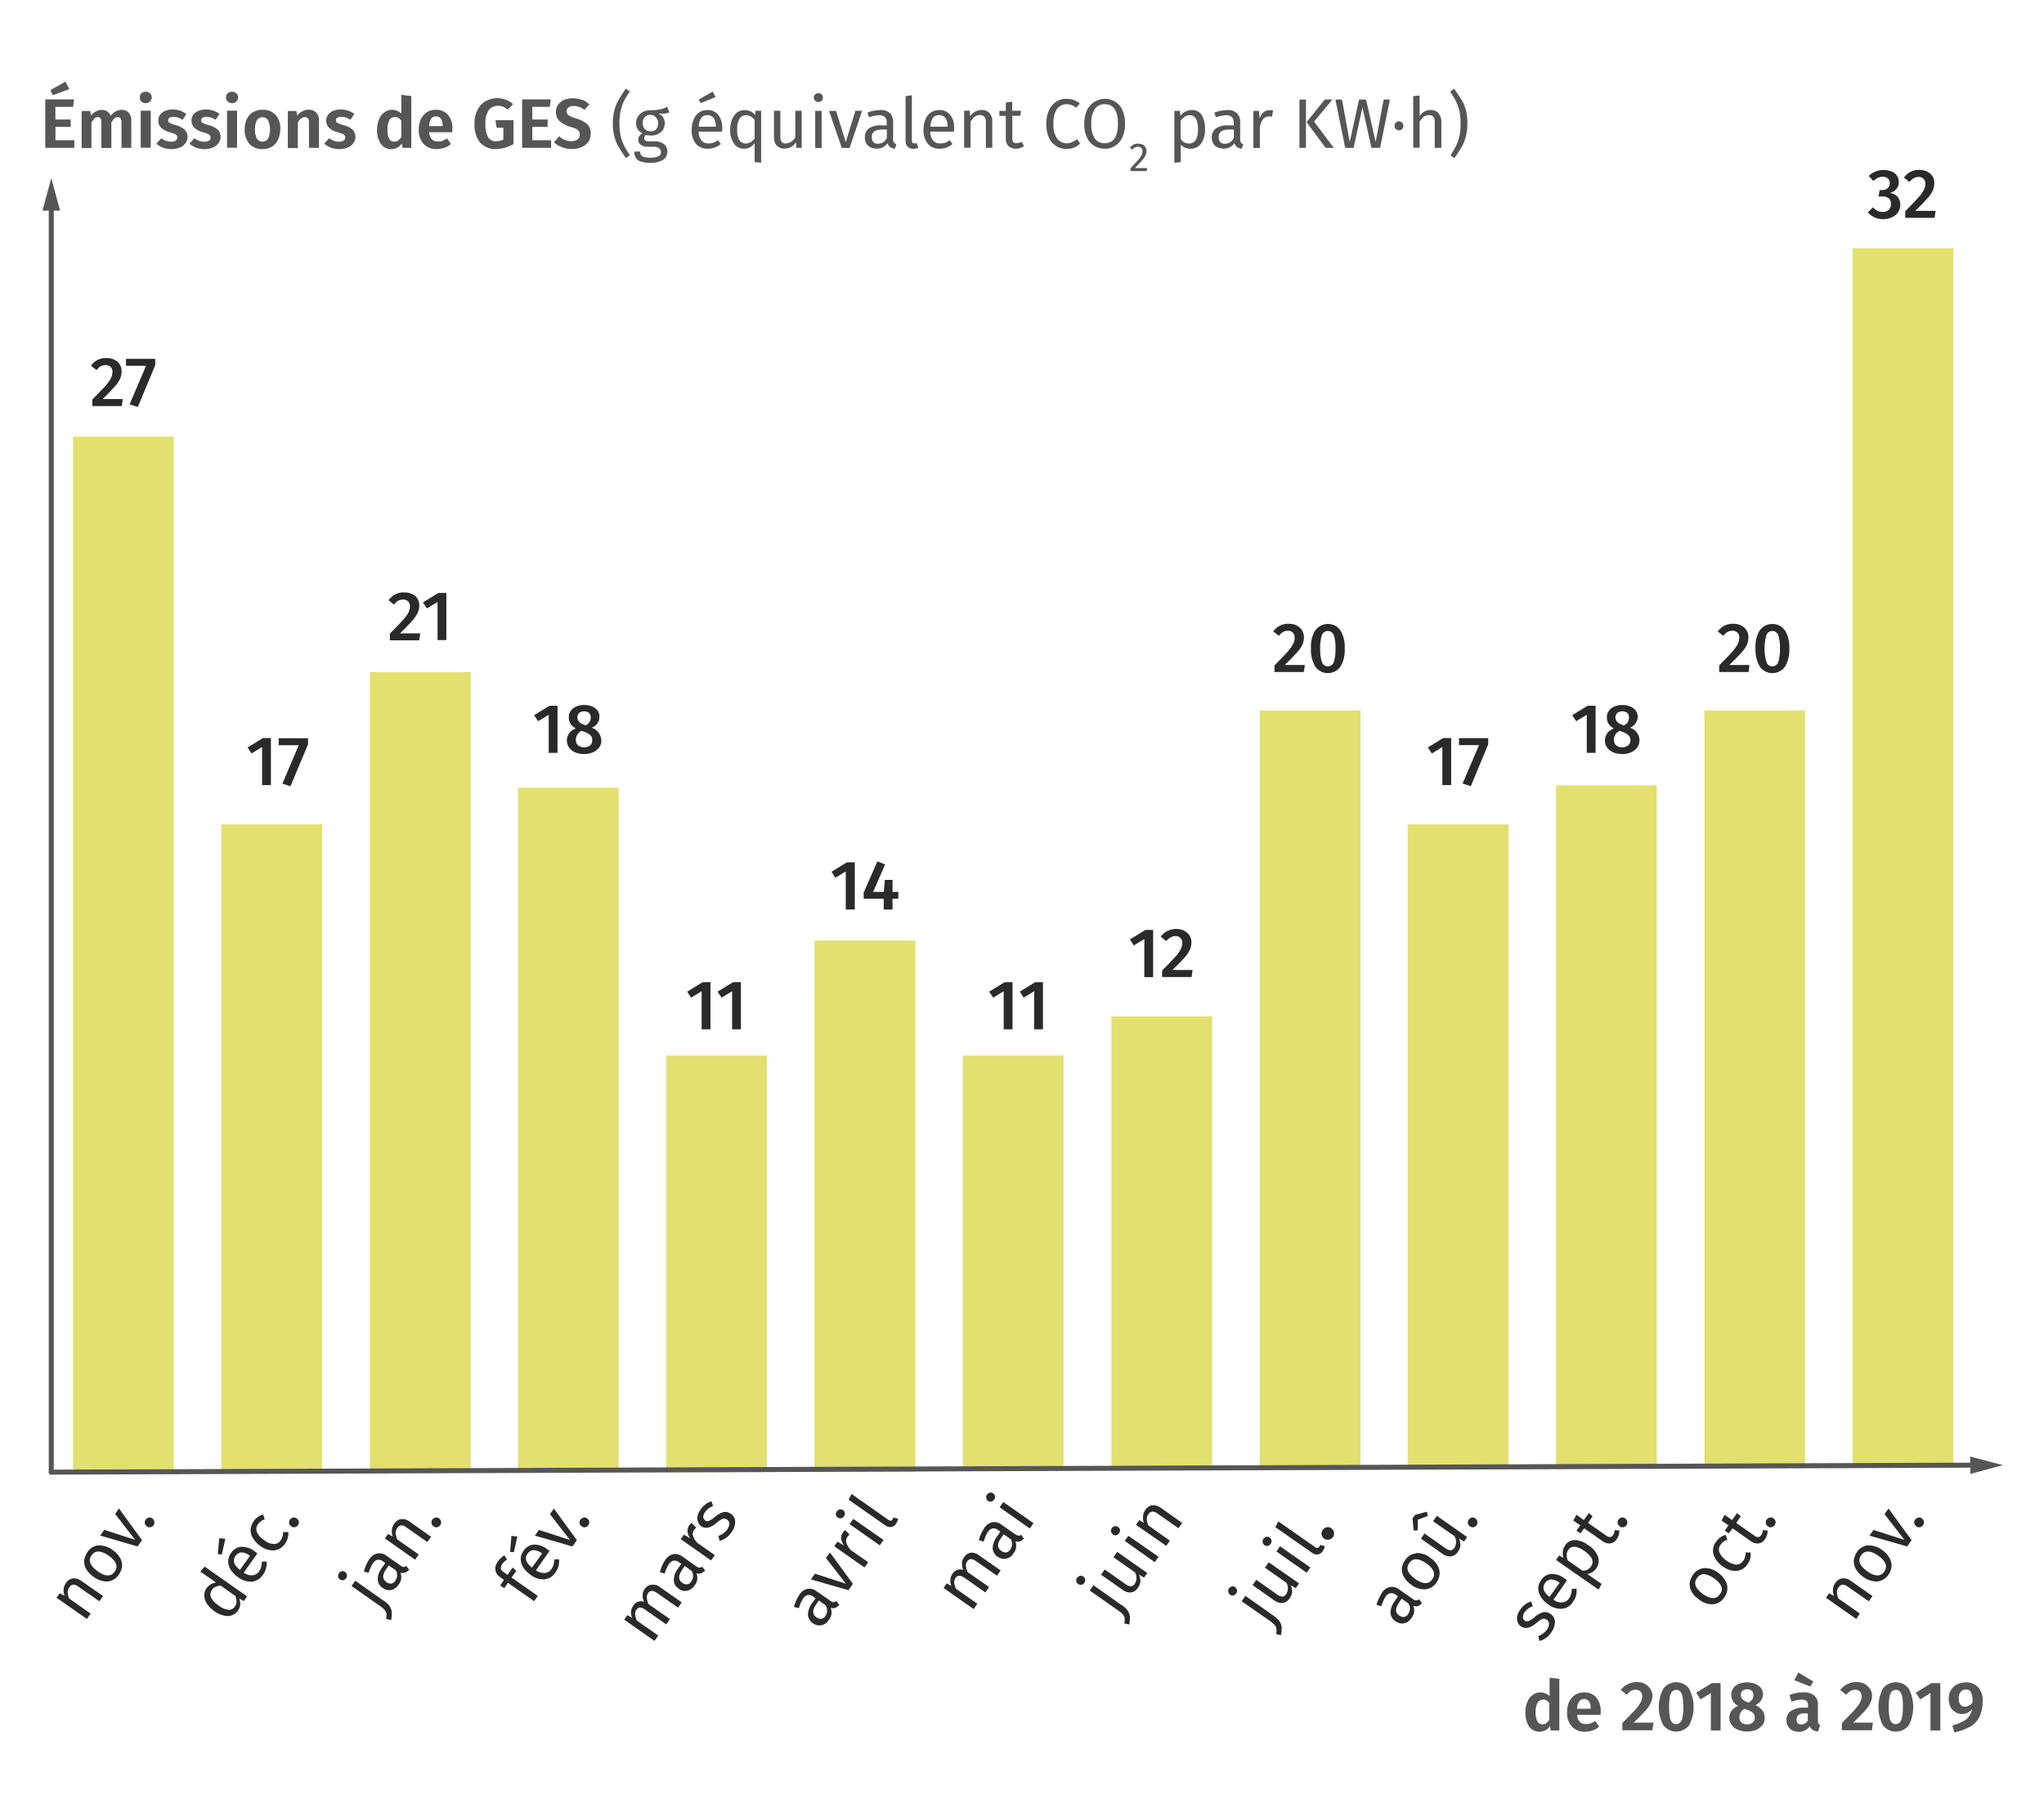 <svg xmlns="http://www.w3.org/2000/svg" viewBox="0 0 204.094 181.417" enable-background="new 0 0 204.094 181.417"><title>EST.OuvBac1.INF1_v1</title><g><path fill="#565655" d="M7.4 9.92l-.1.75H5.53v1.26h1.53v.74H5.54V14h1.88v.76h-2.9V9.92h2.9zm-.86-1.77l.38.75-1.64.6-.25-.5 1.5-.85zM12.84 11.24c.2.23.3.52.27.82v2.7h-.98v-2.53c0-.37-.13-.55-.37-.55-.12 0-.25.05-.34.13-.1.12-.2.25-.3.4v2.56h-1v-2.53c0-.37-.1-.55-.35-.55-.13 0-.25.05-.34.13-.1.12-.2.26-.3.4v2.56h-.98v-3.7h.86l.08.45c.12-.16.28-.3.47-.4.18-.1.4-.16.6-.16.2 0 .4.05.55.16.16.1.28.26.34.44.13-.18.3-.33.5-.45.2-.1.4-.16.6-.16.28 0 .54.1.72.3zM14.98 9.3c.23.24.23.6 0 .84-.12.1-.27.17-.44.16-.16 0-.3-.05-.43-.16-.2-.23-.2-.6 0-.83.13-.1.28-.16.44-.16.17 0 .32.06.44.17zm.07 1.75v3.7h-1v-3.7h1zM18.6 11.4l-.37.56c-.28-.2-.6-.3-.93-.3-.13 0-.26.03-.38.1-.08.05-.13.14-.13.24 0 .07 0 .13.05.2.06.05.14.1.23.13.16.07.32.12.5.17.3.07.6.22.86.43.2.2.3.47.3.74 0 .23-.08.46-.22.64-.15.2-.35.35-.58.43-.26.1-.53.15-.8.15-.3 0-.6-.05-.87-.15-.24-.1-.46-.22-.65-.4l.5-.54c.27.22.62.35.98.35.16 0 .3-.03.44-.1.1-.07.17-.18.17-.3 0-.08 0-.17-.05-.23-.07-.07-.15-.13-.24-.16-.16-.07-.33-.13-.5-.17-.32-.08-.6-.23-.84-.45-.18-.2-.28-.44-.27-.7 0-.2.05-.4.17-.57.13-.18.3-.3.52-.4.23-.1.5-.15.76-.14.5 0 .96.15 1.35.45zM21.9 11.4l-.38.56c-.27-.2-.6-.3-.92-.3-.13 0-.26.03-.38.1-.08.05-.13.14-.13.24 0 .07 0 .13.05.2.06.05.14.1.22.13.16.07.33.12.5.17.32.07.62.22.87.43.2.2.3.47.3.74 0 .23-.08.46-.23.64-.14.2-.34.35-.56.43-.26.1-.54.15-.82.15-.3 0-.58-.05-.85-.15-.24-.1-.47-.22-.66-.4l.5-.54c.28.22.63.35 1 .35.15 0 .3-.03.44-.1.1-.07.17-.18.17-.3 0-.08 0-.17-.06-.23-.06-.07-.14-.13-.23-.16-.16-.07-.33-.13-.5-.17-.32-.08-.6-.23-.84-.45-.18-.2-.28-.44-.27-.7 0-.2.05-.4.17-.57.13-.18.3-.3.5-.4.26-.1.52-.15.8-.14.47 0 .95.15 1.33.45zM23.6 9.3c.23.24.23.6 0 .84-.1.1-.27.17-.43.16-.16 0-.32-.05-.44-.16-.22-.23-.22-.6 0-.83.12-.1.28-.16.44-.16.16 0 .32.06.44.17zm.07 1.75v3.7h-1v-3.7h1zM27.52 11.46c.33.4.5.92.47 1.45 0 .36-.08.72-.23 1.04-.13.3-.35.53-.6.7-.3.16-.63.24-.96.24-.48.02-.96-.17-1.3-.53-.33-.4-.5-.92-.47-1.44 0-.35.06-.7.2-1.02.15-.3.36-.53.63-.7.3-.16.62-.25.95-.24.5-.03.98.16 1.32.52zm-1.87.52c-.14.3-.2.6-.2.93 0 .33.06.65.2.94.2.3.62.4.93.18.07-.05.13-.1.18-.18.15-.3.2-.6.2-.93 0-.3-.05-.63-.2-.92-.1-.2-.32-.3-.55-.3-.2 0-.43.1-.55.3zM31.58 11.24c.2.23.3.52.27.82v2.7h-1v-2.53c.02-.15-.02-.3-.1-.42-.07-.08-.2-.13-.3-.12-.14 0-.27.05-.38.13-.14.12-.25.25-.33.4v2.56h-1v-3.7h.86l.08.46c.14-.18.3-.32.5-.43.2-.1.4-.16.63-.16.3-.02.58.1.78.3zM35.37 11.4l-.38.56c-.28-.2-.6-.3-.93-.3-.13 0-.27.03-.38.1-.1.05-.15.14-.14.24 0 .07.02.13.06.2.06.05.13.1.22.13.16.07.33.12.5.17.32.07.62.22.87.43.2.2.3.47.3.74 0 .23-.07.46-.22.64-.15.2-.35.35-.58.43-.25.1-.53.15-.8.15-.3 0-.6-.05-.86-.15-.24-.1-.47-.22-.66-.4l.5-.54c.27.22.62.35.98.35.16 0 .3-.03.45-.1.1-.07.18-.18.17-.3 0-.08 0-.17-.06-.23-.05-.07-.13-.13-.22-.16-.17-.07-.35-.13-.53-.17-.3-.08-.6-.23-.82-.45-.18-.2-.28-.44-.27-.7 0-.2.06-.4.18-.57.13-.18.3-.3.5-.4.26-.1.52-.15.8-.14.47 0 .95.15 1.33.45zM41.07 9.58v5.18h-.88l-.06-.45c-.23.37-.64.58-1.07.58-.42 0-.8-.2-1.04-.53-.27-.44-.4-.94-.37-1.44 0-.34.06-.7.2-1 .1-.3.28-.53.52-.7.23-.18.5-.26.8-.26.33 0 .65.13.9.37V9.47l1 .12zm-1.32 4.44c.13-.1.24-.2.32-.34v-1.65c-.08-.1-.18-.2-.3-.27-.1-.06-.22-.1-.34-.08-.22 0-.43.1-.54.3-.15.28-.22.6-.2.93-.02.33.04.66.17.95.1.18.3.3.5.28.13 0 .27-.03.38-.1zM45.16 13.2h-2.3c0 .27.08.53.26.72.17.15.38.22.6.2.16 0 .3 0 .46-.06.16-.07.3-.15.45-.25l.4.57c-.38.33-.88.5-1.4.5-.5.04-1-.16-1.34-.52-.34-.4-.5-.9-.48-1.42 0-.35.07-.7.2-1.02.13-.28.33-.52.58-.7.27-.18.6-.27.9-.26.47-.03.93.16 1.24.5.32.4.47.88.44 1.38 0 .05 0 .18-.02.4zm-.96-.66c0-.6-.23-.92-.67-.92-.2 0-.37.08-.48.23-.13.22-.2.48-.2.74h1.35v-.06zM50.53 9.96c.26.1.5.25.7.43l-.53.55c-.15-.12-.3-.22-.5-.3-.15-.05-.33-.08-.5-.08-.35 0-.7.15-.9.44-.25.4-.37.87-.33 1.34-.04.47.05.94.26 1.36.18.27.5.43.8.4.27 0 .5-.05.73-.17v-1.18h-.67l-.12-.75h1.8v2.38c-.27.16-.54.28-.83.37-.3.08-.6.12-.88.13-.62.04-1.2-.2-1.63-.65-.4-.54-.6-1.22-.55-1.9-.02-.47.08-.94.3-1.36.17-.36.45-.67.8-.87.36-.2.75-.3 1.16-.3.3 0 .6.05.87.16zM55 9.92l-.1.75h-1.75v1.26h1.53v.74h-1.53V14h1.88v.76h-2.9V9.92H55zM58.14 9.96c.26.1.5.26.7.46l-.48.56c-.15-.13-.33-.23-.5-.3-.2-.07-.38-.1-.57-.1-.2 0-.37.04-.52.13-.13.1-.2.25-.2.4 0 .1.03.2.1.3.06.08.16.15.27.2.2.1.4.16.6.22.4.1.77.3 1.1.57.24.25.37.6.34.96 0 .28-.08.56-.23.8-.16.23-.4.4-.65.52-.32.14-.66.2-1 .2-.35 0-.7-.06-1.02-.2-.3-.1-.55-.27-.77-.48l.52-.6c.17.17.37.3.58.38.2.08.44.12.66.12.2 0 .42-.05.6-.18.15-.1.23-.3.22-.5 0-.1-.02-.2-.08-.3-.07-.1-.16-.2-.27-.25-.2-.1-.38-.16-.57-.2-.42-.12-.8-.32-1.13-.6-.4-.45-.45-1.1-.12-1.62.15-.2.36-.37.6-.48.28-.1.57-.17.87-.16.3 0 .62.05.92.16zM62.9 9.13c-.23.3-.42.63-.6.96-.14.3-.25.62-.33.95-.08.42-.13.84-.12 1.26 0 .43.04.85.12 1.27.08.33.2.66.34.97.18.33.37.65.6.96l-.42.28c-.3-.44-.54-.8-.7-1.08-.2-.32-.33-.66-.43-1.02-.12-.44-.18-.9-.17-1.37 0-.45.05-.9.17-1.36.1-.35.24-.7.42-1 .17-.3.4-.65.7-1.1l.42.3zM66.8 11.24c-.14.05-.3.08-.46.1-.16 0-.37 0-.6 0 .38.15.64.53.64.95 0 .33-.13.66-.38.9-.28.23-.65.36-1.03.34-.16 0-.32-.02-.47-.07-.05.04-.1.1-.13.15-.03.06-.05.12-.05.2 0 .2.16.3.48.3h.6c.22 0 .44.03.65.13.18.07.33.2.44.36.1.16.15.35.15.53 0 .34-.15.66-.44.83-.38.22-.83.32-1.28.3-.32 0-.63-.04-.94-.13-.2-.06-.38-.2-.5-.37-.1-.2-.15-.4-.14-.63h.58c0 .13.02.25.1.36.06.1.17.16.3.18.2.05.4.08.6.07.3.02.57-.03.83-.14.16-.08.26-.24.25-.42 0-.16-.07-.3-.2-.4-.16-.1-.35-.14-.54-.13h-.58c-.25.02-.5-.05-.7-.2-.17-.12-.26-.3-.25-.5 0-.12.03-.25.1-.35.08-.12.18-.22.3-.3-.4-.18-.65-.6-.62-1.02 0-.24.07-.47.2-.67.12-.18.3-.34.5-.45.23-.1.48-.16.73-.16.24 0 .5 0 .73-.04.16-.02.33-.06.48-.1.13-.05.3-.1.48-.2l.2.58zm-2.43.44c-.27.36-.27.85 0 1.2.15.16.36.24.57.23.22.02.43-.06.58-.2.14-.18.2-.4.2-.63 0-.44-.34-.8-.78-.82-.2 0-.42.08-.57.23zM72.1 13.14h-2.35c0 .32.1.64.3.9.18.2.43.3.7.28.16 0 .32-.02.48-.07.17-.07.32-.15.47-.25l.28.38c-.36.3-.82.47-1.3.47-.45.02-.9-.16-1.2-.5-.3-.4-.45-.9-.42-1.4 0-.34.06-.7.2-1 .1-.3.28-.53.52-.7.23-.18.52-.27.8-.26.44-.04.86.14 1.14.47.28.4.42.86.4 1.34 0 .12 0 .23-.02.34zm-.62-.52c0-.3-.06-.58-.22-.83-.16-.2-.4-.32-.65-.3-.52 0-.8.4-.85 1.16h1.73v-.04zm-.3-3.46l.27.53-1.48.6-.2-.35 1.4-.8zM76 11.07v5.18l-.65-.07v-1.9c-.1.17-.27.3-.45.42-.18.1-.4.15-.6.15-.4 0-.8-.18-1.02-.52-.27-.42-.4-.9-.37-1.4 0-.34.06-.68.18-1 .1-.27.28-.5.5-.7.23-.16.5-.25.78-.24.4 0 .78.18 1.03.5l.04-.43H76zm-1.05 3.13c.16-.1.3-.25.4-.4v-1.82c-.1-.14-.23-.26-.4-.36-.13-.08-.3-.12-.45-.12-.27 0-.52.13-.66.36-.18.32-.26.7-.24 1.06-.02.37.05.74.22 1.07.13.2.37.34.62.34.18 0 .36-.05.5-.14zM80.07 14.76h-.55l-.05-.57c-.12.2-.28.37-.48.5-.22.1-.45.15-.68.15-.28 0-.56-.1-.75-.3-.2-.23-.3-.53-.28-.83v-2.65h.64v2.58c-.02.2.03.38.13.54.1.1.27.16.43.14.4-.02.76-.27.93-.63v-2.63h.64v3.7zM82.04 9.43c.1.08.13.2.13.3 0 .13-.04.24-.13.33-.08.08-.2.12-.32.12s-.24-.04-.33-.12c-.1-.1-.14-.2-.13-.32 0-.1.04-.23.12-.3.08-.1.2-.14.32-.14s.24.04.32.13zm0 1.64v3.7h-.64v-3.7h.64zM86.08 11.07l-1.25 3.7h-.78l-1.27-3.7h.7l.97 3.12.96-3.13h.68zM89.27 14.23c.06.08.14.14.23.17l-.15.45c-.16-.02-.32-.07-.46-.16-.14-.1-.23-.25-.27-.4-.24.36-.66.57-1.1.55-.3 0-.62-.1-.86-.3-.2-.22-.33-.52-.3-.82-.03-.35.13-.7.4-.9.37-.23.8-.34 1.2-.3h.58v-.3c.02-.2-.05-.4-.2-.55-.16-.12-.36-.18-.57-.17-.34.03-.68.1-1 .2l-.16-.46c.4-.16.84-.24 1.28-.25.35-.04.7.08.97.3.23.25.34.58.32.9v1.7c-.02.12 0 .23.07.33zm-.72-.44v-.86h-.48c-.7 0-1.03.25-1.03.76 0 .18.05.36.16.5.13.12.3.18.48.16.38 0 .72-.22.87-.57zM90.62 14.63c-.15-.16-.22-.38-.2-.6V9.6l.63-.1v4.52c0 .08.02.16.06.23.05.05.12.07.2.06.07.02.15 0 .22-.03l.17.45c-.17.1-.34.13-.52.13-.2 0-.4-.07-.56-.22zM95.23 13.14h-2.35c0 .32.1.64.3.9.18.2.44.3.7.28.16 0 .33-.02.5-.07.15-.07.3-.15.45-.25l.28.38c-.35.3-.8.47-1.27.47-.46.02-.9-.16-1.2-.5-.3-.4-.46-.9-.43-1.4 0-.34.05-.7.18-1 .1-.3.3-.53.53-.7.25-.18.54-.27.83-.26.43-.04.85.14 1.12.47.3.4.43.86.4 1.34 0 .12 0 .23-.02.34zm-.62-.52c.03-.3-.05-.58-.2-.83-.16-.2-.4-.32-.66-.3-.53 0-.8.4-.86 1.16h1.73v-.04zM98.8 11.3c.2.22.3.5.28.82v2.64h-.64V12.2c.02-.2-.03-.38-.15-.55-.12-.1-.28-.17-.44-.16-.2 0-.37.05-.52.16-.17.14-.3.3-.42.48v2.62h-.64v-3.7h.55l.06.56c.1-.2.28-.35.47-.46.2-.1.42-.17.64-.17.3-.03.6.08.8.3zM102.24 14.6c-.24.16-.53.25-.83.25-.26 0-.52-.1-.72-.27-.2-.22-.28-.5-.26-.78v-2.23h-.64v-.5h.64v-.83l.64-.08v.9h.88l-.07.5h-.8v2.2c-.02.15.02.3.1.43.08.08.2.13.33.1.18 0 .35-.04.5-.13l.24.42zM107.2 9.97c.23.1.44.2.62.36l-.37.43c-.25-.23-.58-.35-.93-.36-.38 0-.74.16-.97.46-.28.44-.4.97-.36 1.5-.05.5.07 1.02.35 1.45.23.32.6.5.97.5.18 0 .37-.04.54-.12.17-.08.33-.18.5-.3l.3.43c-.15.17-.35.3-.56.4-.25.1-.53.15-.8.15-.77.02-1.47-.44-1.77-1.15-.18-.43-.26-.9-.25-1.35 0-.47.08-.93.27-1.36.15-.35.4-.65.72-.86.3-.2.65-.3 1-.28.26 0 .5.03.74.1zM111.36 10.15c.32.2.57.5.72.85.18.43.27.9.25 1.35.02.47-.07.92-.25 1.35-.3.7-1 1.17-1.78 1.15-.38 0-.75-.1-1.07-.3-.32-.2-.57-.5-.7-.84-.2-.4-.28-.87-.27-1.34 0-.46.08-.92.26-1.34.45-1 1.64-1.44 2.64-.98.07.03.14.07.2.1zm-2.04.73c-.27.44-.4.96-.35 1.48-.04.52.08 1.03.35 1.47.23.3.6.5.98.47.88 0 1.33-.65 1.33-1.95 0-1.3-.45-1.95-1.33-1.95-.4 0-.76.16-.98.48zM114.08 14.42c.24.13.4.38.4.65 0 .17-.05.33-.12.48-.1.18-.2.34-.35.5-.14.17-.38.4-.7.73h1.23l-.04.3h-1.62v-.28c.36-.38.62-.66.77-.83.13-.14.24-.3.33-.46.06-.12.1-.27.1-.4.02-.24-.15-.45-.4-.47 0 0-.03 0-.05 0-.1 0-.2.02-.3.07-.1.06-.2.14-.27.23l-.24-.2c.1-.12.23-.23.37-.3.13-.08.3-.1.45-.1.15 0 .3.02.43.1zM120 11.5c.23.43.35.92.32 1.42.02.5-.1.98-.38 1.4-.24.34-.65.55-1.07.53-.37 0-.73-.14-.97-.42v1.75l-.64.07v-5.18h.55l.06.5c.13-.18.3-.33.5-.43.18-.1.38-.15.6-.15.4-.04.8.15 1.03.5zm-.38 1.42c0-.95-.27-1.42-.83-1.42-.2 0-.36.06-.5.16-.16.1-.3.25-.4.4v1.8c.1.15.2.27.35.35.14.08.3.12.46.12.62 0 .92-.47.92-1.4zM123.9 14.23c.07.08.15.14.24.17l-.15.45c-.17-.02-.33-.07-.47-.16-.13-.1-.22-.25-.26-.4-.24.36-.66.57-1.1.55-.3 0-.63-.1-.86-.3-.2-.22-.32-.52-.3-.82-.02-.35.14-.7.42-.9.36-.23.78-.34 1.2-.3h.57v-.3c0-.2-.06-.4-.2-.55-.17-.12-.37-.18-.58-.17-.34.03-.68.1-1 .2l-.16-.46c.4-.16.84-.24 1.28-.25.35-.04.7.08.97.3.24.25.35.58.33.9v1.7c0 .12.02.23.08.33zm-.7-.44v-.86h-.5c-.68 0-1.02.25-1.02.76 0 .18.05.36.16.5.13.12.3.18.48.16.38 0 .72-.22.87-.57zM127.12 11.03l-.12.63c-.1-.03-.2-.04-.32-.04-.2 0-.42.1-.55.25-.17.23-.28.5-.33.8v2.1h-.65v-3.7h.56l.07.75c.08-.24.2-.45.4-.62.16-.14.37-.2.6-.2.1 0 .23 0 .35.03zM130.4 9.94v4.82h-.65V9.94h.66zm2.64 0l-1.83 2.2 1.97 2.62h-.82l-1.9-2.57 1.83-2.26h.76zM138.78 9.94l-.98 4.82h-.86l-.9-4.04-.88 4.04h-.84l-.98-4.82h.66l.77 4.24.93-4.24h.7l.96 4.24.8-4.24h.62zM140.13 12.57c0 .12-.05.23-.13.32-.08.07-.2.12-.3.12-.13 0-.25-.05-.33-.13-.08-.1-.12-.2-.12-.33 0-.12.04-.23.12-.3.1-.1.2-.14.32-.14.1 0 .22.04.3.13.1.08.13.2.13.3zM143.62 11.3c.2.22.3.5.3.82v2.64h-.66V12.2c.02-.2-.03-.4-.15-.55-.1-.1-.26-.17-.42-.16-.2 0-.37.05-.52.16-.16.13-.3.3-.42.48v2.62h-.64V9.6l.64-.07v2.05c.24-.37.65-.6 1.1-.6.3 0 .58.1.78.3zM145.93 9.93c.18.32.33.66.42 1 .12.46.18.92.17 1.38 0 .47-.05.94-.17 1.38-.1.36-.24.7-.42 1.02-.16.28-.4.64-.7 1.08l-.4-.28c.2-.3.4-.63.56-.96.14-.3.26-.64.33-.97.1-.42.13-.84.12-1.26 0-.4-.03-.83-.12-1.25-.07-.33-.2-.65-.34-.96-.18-.34-.37-.66-.58-.97l.4-.28c.3.44.55.8.7 1.08zM155.7 167.58v5.18h-.87l-.06-.45c-.23.37-.63.58-1.06.58-.4 0-.8-.2-1.04-.53-.26-.44-.38-.94-.36-1.44 0-.34.06-.7.2-1 .1-.3.28-.53.52-.7.23-.18.5-.26.8-.26.33 0 .65.13.9.37v-1.84l1 .12zm-1.3 4.44c.12-.1.23-.2.3-.34v-1.65c-.07-.1-.17-.2-.3-.27-.1-.06-.2-.1-.33-.08-.22 0-.43.1-.54.3-.15.28-.2.6-.2.93-.02.33.04.66.18.95.1.18.3.3.5.28.14 0 .27-.03.4-.1zM159.8 171.2h-2.32c0 .27.1.53.28.72.16.15.38.22.6.2.16 0 .3 0 .45-.06.18-.07.33-.15.47-.25l.4.57c-.38.33-.88.5-1.4.5-.5.04-1-.16-1.34-.52-.33-.4-.5-.9-.47-1.42 0-.35.06-.7.2-1.02.12-.28.32-.52.58-.7.27-.18.6-.27.9-.26.47-.03.92.16 1.24.5.3.4.47.88.44 1.38 0 .05 0 .18-.02.4zm-.97-.66c0-.6-.22-.92-.66-.92-.2 0-.37.08-.48.23-.15.22-.22.48-.22.74h1.35v-.06zM164.26 168.13c.22.1.4.28.54.5.13.2.2.42.2.66 0 .25-.07.5-.18.73-.14.3-.33.57-.56.8-.26.3-.64.7-1.15 1.16h2l-.12.76h-3v-.72c.58-.6 1-1.02 1.27-1.3.2-.24.4-.48.55-.75.1-.2.16-.4.17-.62 0-.18-.06-.35-.18-.48-.14-.12-.3-.18-.48-.18-.16 0-.32.04-.46.12-.16.1-.3.23-.43.38l-.6-.47c.57-.75 1.58-1 2.43-.62zM168.66 168.6c.6 1.13.6 2.5 0 3.64-.55.7-1.56.85-2.28.3-.1-.1-.2-.2-.3-.3-.6-1.15-.6-2.5 0-3.65.55-.73 1.58-.86 2.3-.3.1.08.2.18.28.3zm-1.7.26c-.12.16-.2.34-.23.54-.1.67-.1 1.35 0 2.02.03.2.1.4.23.54.1.1.25.17.4.17.16 0 .3-.06.4-.17.14-.15.22-.33.24-.53.06-.34.1-.68.08-1.02 0-.33-.02-.68-.08-1.02-.02-.2-.1-.37-.23-.53-.1-.1-.25-.16-.4-.15-.16 0-.3.05-.4.16zM171.8 168.04v4.72h-.97v-3.74l-1.03.64-.44-.67 1.57-.96h.88zM175.97 170.76c.16.2.24.47.24.73 0 .24-.07.5-.2.7-.17.2-.38.4-.63.5-.3.12-.63.18-.95.18-.32 0-.64-.06-.94-.2-.24-.1-.45-.26-.6-.48-.15-.2-.22-.44-.22-.7 0-.54.37-1.02.9-1.18-.44-.2-.7-.64-.7-1.1-.02-.25.06-.48.2-.68.15-.2.34-.34.57-.43.25-.1.53-.15.8-.15.4 0 .8.1 1.14.33.3.2.47.53.46.9-.03.46-.33.88-.77 1.05.28.12.52.3.7.53zm-.96 1.2c.14-.12.22-.3.2-.48.02-.17-.05-.35-.17-.47-.18-.15-.4-.26-.62-.33l-.22-.08c-.33.15-.54.5-.52.87 0 .2.07.37.2.5.17.12.38.2.58.18.2 0 .4-.06.57-.2zm-1.02-3.18c-.12.12-.18.28-.17.44 0 .15.06.3.17.42.14.13.3.23.5.3l.13.04c.14-.1.26-.2.36-.34.07-.13.1-.28.1-.43 0-.14-.05-.3-.16-.4-.13-.12-.3-.18-.46-.17-.16 0-.33.05-.46.15zM181.54 172.05c.05.08.13.13.2.15l-.2.66c-.2 0-.37-.06-.53-.15-.14-.1-.25-.22-.3-.4-.25.4-.68.6-1.13.58-.32 0-.64-.1-.87-.32-.22-.22-.34-.52-.33-.83-.02-.37.15-.72.44-.93.4-.24.83-.35 1.28-.33h.43v-.18c.02-.18-.03-.36-.15-.48-.15-.1-.33-.15-.5-.14-.34.02-.67.08-1 .2l-.2-.67c.42-.16.9-.26 1.36-.26.4-.03.8.08 1.12.33.26.25.4.6.36.97v1.5c0 .1 0 .2.06.3zm-1.98-5.08l1.5.9-.3.5-1.6-.63.4-.77zm.95 4.78v-.7h-.32c-.54 0-.8.2-.8.6-.02.13.03.27.1.37.1.1.24.15.37.14.28 0 .53-.16.66-.4zM186.2 168.13c.2.1.4.28.53.5.13.2.2.42.2.66 0 .25-.07.5-.18.73-.14.3-.33.57-.56.8-.27.3-.65.7-1.16 1.16h1.98l-.1.76h-3v-.72c.58-.6 1-1.02 1.26-1.3.2-.24.4-.48.55-.75.1-.2.16-.4.17-.62 0-.18-.06-.35-.18-.48-.13-.12-.3-.18-.47-.18-.16 0-.32.04-.46.12-.17.1-.32.23-.44.38l-.6-.47c.57-.75 1.58-1 2.43-.62zM190.6 168.6c.58 1.13.58 2.5 0 3.64-.55.7-1.57.85-2.3.3-.1-.1-.2-.2-.3-.3-.58-1.15-.58-2.5 0-3.65.56-.73 1.6-.86 2.3-.3.1.08.2.18.3.3zm-1.7.26c-.13.16-.2.34-.24.54-.1.67-.1 1.35 0 2.02.03.2.1.4.23.54.1.1.25.17.4.17.15 0 .3-.06.4-.17.13-.15.2-.33.23-.53.06-.34.1-.68.08-1.02.02-.33 0-.68-.07-1.02-.02-.2-.1-.37-.23-.53-.1-.1-.25-.16-.4-.15-.15 0-.3.05-.4.16zM193.74 168.04v4.72h-.98v-3.74l-1.03.64-.44-.67 1.56-.96h.88zM197.53 168.45c.3.37.47.85.44 1.33.02.54-.08 1.08-.3 1.58-.2.4-.5.76-.9 1-.52.28-1.06.48-1.63.6l-.2-.7c.5-.12.96-.32 1.38-.6.32-.27.53-.63.6-1.03-.25.3-.62.5-1 .48-.25 0-.48-.05-.68-.18-.2-.13-.38-.32-.5-.54-.1-.25-.17-.53-.16-.82 0-.3.07-.6.22-.84s.36-.44.6-.57c.28-.13.57-.2.87-.2.47-.03.94.16 1.26.5zm-.57 1.5c.02-.34-.03-.67-.15-1-.1-.18-.3-.3-.53-.28-.2 0-.4.08-.5.23-.15.18-.22.4-.2.64-.02.23.04.46.17.65.1.13.28.2.46.2.3 0 .6-.18.76-.45z"/><path fill="#E2E06F" d="M22.1 82.3h10.06v64.67H22.1zM7.3 43.6h10.05v103.37H7.3z"/><path fill="none" stroke="#565655" stroke-width=".5" stroke-miterlimit="10" d="M5.12 146.97V20.43" stroke-linecap="round"/><path fill="#565655" d="M6 21.03l-.88-3.25-.88 3.25z"/><path fill="#2A2A29" d="M11.44 35.92c.44.2.72.66.7 1.15 0 .27-.05.53-.16.77-.15.3-.34.57-.57.8-.26.3-.65.7-1.16 1.2h2l-.08.7H9.22v-.66c.6-.6 1.03-1.05 1.3-1.34.2-.23.4-.48.54-.75.1-.2.16-.43.17-.66.02-.35-.23-.65-.58-.68-.04 0-.07 0-.1 0-.17 0-.34.03-.48.1-.17.1-.3.24-.43.4l-.55-.44c.34-.5.9-.78 1.52-.77.28 0 .56.05.82.17zM15.5 35.83v.63l-1.74 4.17-.82-.26 1.64-3.85h-2v-.7h2.92zM7.27 157.58c.3-.03.6.05.84.24l2.18 1.52-.37.52-2.1-1.46c-.14-.13-.33-.2-.52-.2-.16.03-.3.13-.38.27-.1.15-.17.33-.16.52 0 .2.06.4.15.6l2.14 1.5-.37.54-3.03-2.12.32-.45.48.26c-.08-.2-.12-.43-.1-.66.02-.22.1-.44.23-.62.16-.25.4-.42.7-.47zM9.84 154.28c.5 0 1 .15 1.4.46.3.2.53.44.72.74.16.26.24.55.23.85-.03.3-.13.6-.32.86-.25.4-.66.64-1.12.7-.5 0-1-.15-1.4-.46-.3-.2-.53-.45-.72-.74-.16-.26-.24-.56-.23-.86.03-.3.14-.6.32-.86.25-.4.66-.65 1.12-.7zm-.08 2.6c.76.53 1.33.54 1.7.02.36-.52.16-1.05-.62-1.6-.77-.53-1.33-.54-1.7-.03-.36.53-.15 1.06.62 1.6zM11.88 150.6l2.3 3.16-.44.63L10 153.3l.4-.57 3.1 1-2-2.58.38-.56zM14.85 151.5c.26-.04.5.14.56.4.06.27-.12.52-.38.57-.13.02-.26 0-.37-.1-.22-.14-.27-.44-.12-.66.07-.1.2-.17.32-.2zM27.05 73.68v4.7h-.88v-3.8l-1.05.64-.4-.6 1.54-.94h.8zM30.76 73.68v.63L29 78.5l-.8-.27 1.63-3.83h-2v-.7h2.93zM20.43 156.4l4.24 2.97-.32.47-.46-.25c.07.2.1.4.1.62-.08.63-.6 1.12-1.24 1.13-.5-.02-.97-.2-1.36-.5-.28-.2-.53-.44-.72-.72-.17-.24-.26-.52-.28-.8 0-.28.08-.56.24-.78.22-.3.57-.5.94-.55L20 156.9l.43-.5zm3.18 3.5c0-.2-.03-.38-.1-.56l-1.47-1.04c-.18 0-.36.05-.52.12-.14.06-.27.17-.36.3-.16.22-.2.5-.1.75.18.34.43.6.75.8.28.24.62.4 1 .44.24.03.5-.1.63-.3.1-.14.17-.3.18-.5zM21.9 153.56l.6.07-.35 1.56-.4-.04.15-1.6zm3.8 1.52L24.34 157c.26.2.58.3.9.27.26-.04.5-.18.64-.4.08-.14.16-.3.2-.45.05-.17.07-.34.07-.52h.48c.03.46-.1.93-.36 1.3-.25.4-.66.65-1.1.7-.5.03-1-.13-1.4-.44-.3-.2-.53-.44-.73-.73-.16-.25-.25-.54-.26-.84 0-.3.1-.6.27-.82.23-.37.6-.6 1.04-.65.5 0 .96.15 1.33.45.1.06.18.13.26.2zm-.8.2c-.22-.17-.5-.28-.8-.3-.25.03-.47.17-.6.38-.3.43-.15.9.46 1.37l1-1.4-.05-.04zM25.73 151.45c.16-.12.35-.2.55-.25l.15.48c-.14.05-.27.1-.38.2-.12.08-.22.18-.3.3-.16.22-.2.5-.1.77.15.33.4.62.72.8.28.24.63.38 1 .4.26 0 .52-.15.66-.38.08-.1.14-.24.18-.37.04-.15.06-.3.06-.45h.52c.03.4-.08.82-.32 1.15-.24.38-.64.63-1.1.68-.5.02-.98-.13-1.38-.44-.3-.2-.54-.46-.72-.76-.17-.25-.25-.55-.25-.85.02-.3.12-.6.3-.84.12-.18.26-.33.43-.45zM29.27 151.5c.26-.04.5.14.56.4.05.27-.13.52-.4.57-.12.02-.26 0-.36-.1-.22-.14-.27-.44-.12-.66.07-.1.2-.17.32-.2z"/><path fill="#E2E06F" d="M36.94 67.1H47v79.87H36.94z"/><path fill="#2A2A29" d="M34.13 156.86c.12-.02.24 0 .33.08.1.06.17.17.18.28.02.12 0 .24-.08.34-.07.1-.17.17-.3.2-.1.02-.22 0-.32-.08-.1-.07-.16-.17-.18-.28-.03-.25.13-.48.37-.54zm4.18 2.94c.25.15.45.34.6.57.13.18.2.38.2.6.02.25 0 .5-.06.77l-.5-.12c.04-.16.05-.32.05-.48-.03-.14-.08-.27-.17-.38-.13-.16-.28-.3-.45-.4l-2.88-2.02.37-.53 2.84 2zM40.3 156.44c.1 0 .2-.04.26-.1l.3.38c-.12.13-.26.22-.4.28-.17.05-.33.05-.48 0 .16.4.1.86-.18 1.2-.17.28-.43.47-.74.54-.3.05-.6-.02-.84-.2-.3-.2-.5-.52-.5-.87 0-.43.16-.83.43-1.17l.32-.46-.22-.16c-.16-.13-.36-.2-.57-.16-.2.06-.36.2-.47.38-.17.28-.3.6-.4.92l-.47-.13c.1-.44.28-.84.52-1.2.18-.3.48-.53.82-.6.33-.06.67.03.93.24l1.38.97c.1.08.2.13.32.14zm-.78.33l-.7-.48-.27.38c-.4.56-.38.98.03 1.27.14.12.32.17.5.16.17-.03.32-.14.4-.3.22-.3.23-.7.04-1.03zM40.05 151.66c.3-.03.6.05.84.24l2.15 1.52-.37.53-2.1-1.47c-.14-.13-.33-.2-.53-.2-.16.03-.3.13-.38.27-.1.15-.16.33-.16.52.03.2.08.42.17.62l2.14 1.5-.36.52-3.02-2.12.32-.45.48.27c-.1-.2-.12-.44-.1-.67.02-.22.1-.44.23-.62.15-.25.4-.42.7-.47zM43.48 151.5c.26-.04.5.14.56.4.05.27-.13.52-.4.57-.12.02-.25 0-.36-.1-.22-.14-.27-.44-.12-.66.08-.1.2-.17.32-.2zM41.15 59.3c.45.2.72.65.72 1.14 0 .27-.06.53-.18.77-.16.3-.35.58-.58.82-.26.3-.65.7-1.17 1.2h2.02l-.1.7h-2.93v-.67c.6-.6 1.02-1.05 1.28-1.34.22-.22.4-.47.56-.74.1-.2.16-.42.16-.65.03-.34-.23-.65-.58-.67-.03 0-.06 0-.1 0-.16 0-.33.03-.48.1-.16.1-.3.24-.43.4l-.54-.44c.36-.5.93-.8 1.53-.78.3 0 .57.05.82.17zM44.57 59.2v4.7h-.88v-3.8l-1.06.64-.4-.6 1.54-.94h.8z"/><path fill="#E2E06F" d="M51.72 78.64h10.05v68.33H51.72z"/><path fill="#2A2A29" d="M50 156.6c.04.13.13.25.26.33l.42.3.5-.74.38.33-.48.67 2.62 1.84-.37.52-2.62-1.83-.36.54-.4-.28.37-.55-.4-.3c-.25-.15-.4-.4-.46-.68-.03-.3.06-.62.25-.86.08-.12.18-.23.3-.34.1-.1.22-.2.35-.27l.27.43c-.2.1-.36.26-.48.44-.1.12-.15.27-.14.42zM51.06 153.33l.6.07-.35 1.56-.38-.03.14-1.6zm3.8 1.52l-1.35 1.93c.27.18.6.28.92.26.26-.04.5-.18.63-.4.1-.13.17-.3.22-.44.04-.18.07-.35.06-.53h.48c.05.46-.08.93-.35 1.3-.24.4-.65.66-1.1.7-.5.03-1-.13-1.38-.44-.3-.2-.54-.44-.73-.73-.17-.25-.26-.54-.27-.84 0-.3.1-.57.26-.8.23-.38.62-.62 1.05-.66.48 0 .94.15 1.32.45.1.06.17.13.26.2zm-.78.2c-.23-.17-.52-.28-.8-.3-.26.03-.5.17-.62.38-.3.43-.15.9.46 1.37l1-1.4-.04-.04zM55.3 150.6l2.3 3.16-.44.63-3.75-1.08.4-.57 3.1 1-2-2.58.4-.56zM58.27 151.5c.26-.04.5.14.56.4.05.27-.13.52-.4.57-.12.02-.25 0-.36-.1-.22-.14-.27-.44-.12-.66.08-.1.2-.17.32-.2zM55.67 70.46v4.7h-.88v-3.8l-1.06.64-.4-.6 1.54-.94h.8zM60.05 73.9c0 .26-.07.5-.2.7-.17.22-.38.4-.63.5-.3.12-.6.2-.92.18-.3 0-.6-.05-.9-.18-.24-.1-.44-.27-.6-.5-.13-.2-.2-.43-.2-.68 0-.55.36-1.03.9-1.2-.44-.2-.72-.62-.7-1.1-.02-.24.05-.47.2-.66.13-.2.33-.34.55-.43.25-.1.5-.15.77-.15s.53.04.78.14c.22.08.4.23.56.4.14.2.2.43.2.66-.02.48-.32.9-.77 1.07.54.17.93.68.95 1.26zm-1.12.52c.14-.13.22-.32.2-.5.02-.2-.04-.38-.18-.52-.2-.16-.42-.3-.67-.36l-.2-.08c-.37.17-.6.54-.58.93 0 .2.07.4.22.52.17.14.4.2.6.2.22 0 .44-.06.6-.2zm-1.1-3.25c-.23.26-.24.65 0 .9.15.14.33.24.53.3l.13.05c.15-.08.28-.2.38-.35.08-.13.12-.3.12-.44 0-.17-.06-.34-.18-.46-.14-.1-.3-.17-.5-.16-.17 0-.35.06-.5.17z"/><path fill="#E2E06F" d="M66.53 105.37h10.05v41.6H66.53z"/><path fill="#2A2A29" d="M65.07 158.2c.3-.02.6.06.83.25l2.17 1.52-.37.53-2.1-1.47c-.4-.27-.68-.27-.88 0-.1.15-.15.32-.13.48 0 .23.07.43.16.63l2.14 1.5-.37.53-2.1-1.47c-.38-.28-.67-.28-.87 0-.1.14-.15.3-.14.48.03.2.1.42.17.6l2.14 1.5-.37.54-3.02-2.12.3-.45.5.26c-.2-.38-.16-.85.1-1.2.1-.2.27-.32.47-.4.2-.06.4-.06.6 0-.1-.2-.14-.44-.13-.67 0-.22.07-.43.2-.6.15-.24.4-.4.67-.43zM69.85 156.5c.1 0 .2-.03.26-.1l.3.4c-.1.1-.25.2-.4.27-.16.05-.32.05-.47 0 .16.4.1.86-.18 1.2-.17.28-.44.47-.75.54-.3.06-.6 0-.83-.2-.3-.18-.5-.5-.5-.86 0-.43.16-.83.43-1.17l.32-.46-.22-.15c-.16-.13-.36-.2-.57-.16-.2.05-.36.2-.47.37-.18.28-.32.6-.4.92l-.48-.14c.1-.43.28-.83.52-1.2.18-.3.48-.52.82-.6.33-.05.67.04.93.25l1.38.98c.1.07.2.1.32.12zm-.78.34l-.7-.5-.27.4c-.4.57-.38 1 .03 1.28.14.12.32.17.5.15.17-.03.32-.14.4-.3.22-.3.23-.7.04-1.03zM69.06 152.04l.45.46c-.07.07-.14.15-.2.23-.13.18-.18.4-.12.6.1.27.25.52.46.72l1.72 1.2-.37.54-3.03-2.13.32-.45.64.38c-.16-.2-.25-.44-.28-.7-.02-.2.04-.42.16-.6.07-.1.15-.18.24-.26zM70.44 150.18c.18-.13.38-.23.6-.3l.16.47c-.16.06-.32.15-.47.25-.13.1-.24.22-.33.35-.1.14-.17.3-.18.48 0 .24.2.44.44.44.04 0 .1 0 .13-.03.2-.1.38-.2.54-.36.25-.24.55-.4.88-.52.27-.06.55 0 .77.17.27.18.44.5.43.83-.02.36-.14.72-.36 1-.28.43-.7.74-1.2.87l-.12-.5c.36-.1.67-.34.9-.65.1-.16.18-.35.2-.56 0-.16-.08-.32-.22-.4-.08-.07-.18-.1-.3-.12-.1 0-.22.04-.3.1-.18.1-.33.22-.48.35-.23.22-.52.38-.83.46-.24.05-.5 0-.7-.15-.14-.1-.25-.26-.3-.44-.08-.18-.1-.4-.04-.6.05-.22.15-.43.3-.62.12-.2.28-.36.46-.5zM70.94 98.06v4.7h-.88v-3.8L69 99.6l-.38-.6 1.53-.94h.8zM73.98 98.06v4.7h-.88v-3.8l-1.05.64-.4-.6 1.54-.94h.78z"/><path fill="#E2E06F" d="M96.14 105.37h10.06v41.1H96.14z"/><path fill="#2A2A29" d="M96.92 155c.3 0 .6.08.82.26l2.17 1.52-.36.53-2.1-1.46c-.38-.27-.67-.27-.87.02-.1.13-.15.3-.14.47.03.2.1.4.17.6l2.15 1.5-.37.54-2.1-1.47c-.38-.27-.68-.26-.88.02-.1.14-.15.3-.13.48.02.2.08.4.17.6l2.14 1.5-.37.53-3-2.1.3-.47.48.27c-.18-.4-.15-.87.1-1.23.12-.18.3-.3.48-.38.2-.07.4-.07.6 0-.1-.22-.13-.45-.13-.68 0-.22.1-.43.22-.6.15-.24.4-.4.67-.43zM101.7 153.32c.1 0 .18-.04.26-.1l.28.38c-.1.13-.24.22-.4.28-.15.05-.3.05-.46 0 .16.4.1.86-.18 1.2-.17.28-.44.47-.75.54-.3.05-.6-.02-.84-.2-.3-.2-.47-.52-.5-.87.03-.42.18-.83.45-1.16l.32-.48-.22-.16c-.16-.13-.37-.2-.57-.16-.2.06-.37.2-.47.38-.18.28-.3.6-.4.93l-.48-.13c.1-.43.28-.83.53-1.2.18-.3.47-.52.82-.6.33-.05.66.04.92.25l1.38.97c.1.06.2.1.3.12zm-.8.33l-.68-.48-.28.4c-.4.55-.38.97.04 1.26.14.12.32.17.5.16.17-.05.32-.16.4-.3.22-.32.23-.73.03-1.05zM98.84 149c.12 0 .24.02.33.1.1.05.16.16.18.27.02.12 0 .24-.1.34-.05.1-.15.18-.27.2-.1.03-.23 0-.33-.07s-.16-.17-.18-.3c-.02-.1 0-.22.08-.32.06-.1.17-.17.3-.2zm1.35.96l3 2.1-.36.54-3.02-2.12.37-.52zM101.1 98.06v4.7h-.88v-3.8l-1.05.64-.4-.6 1.54-.94h.8zM104.14 98.06v4.7h-.88v-3.8l-1.05.64-.38-.6 1.53-.94h.8z"/><path fill="#E2E06F" d="M81.33 93.9H91.4v53.07H81.32z"/><path fill="#2A2A29" d="M83.24 159.94c.1 0 .2-.03.27-.1l.3.4c-.1.1-.25.2-.4.27-.16.06-.32.06-.47 0 .16.4.1.87-.18 1.22-.17.27-.44.46-.75.53-.3.05-.6-.02-.84-.2-.3-.2-.48-.52-.5-.87.02-.43.17-.83.44-1.17l.32-.45-.22-.16c-.16-.14-.37-.2-.57-.17-.2.06-.37.2-.47.38-.18.3-.32.6-.4.93l-.5-.13c.12-.43.3-.83.54-1.2.18-.3.47-.52.82-.6.33-.05.66.04.92.25l1.4.97c.08.07.2.12.3.12zm-.78.34l-.7-.5-.27.4c-.4.57-.4 1 .03 1.28.14.12.32.17.5.15.17-.02.32-.13.4-.28.22-.3.23-.72.03-1.04zM82.86 154.98l2.3 3.14-.44.64-3.75-1.08.4-.57 3.1 1-2-2.57.4-.55zM84.38 152.74l.45.46c-.1.07-.16.15-.22.24-.12.17-.16.4-.1.6.1.27.24.5.45.72l1.73 1.2-.37.53-3.02-2.12.32-.46.65.38c-.15-.2-.25-.43-.28-.68-.02-.22.04-.43.16-.6.07-.1.16-.2.25-.28zM83.86 150.7c.1-.03.23 0 .33.07.08.06.15.17.17.28.02.12-.02.24-.1.34-.05.1-.16.16-.27.18-.12.03-.24 0-.33-.07-.1-.06-.17-.16-.2-.27-.02-.25.14-.48.4-.54zm1.34.94l3.02 2.1-.37.54-3.02-2.12.37-.52zM88.98 152.45c-.22.02-.44-.04-.6-.18l-3.65-2.55.3-.57 3.7 2.6c.06.04.13.07.2.07.08 0 .14-.04.17-.1.05-.07.08-.14.1-.22l.47.12c-.02.17-.1.34-.2.5-.1.17-.28.3-.5.33zM85.35 86.1v4.7h-.9V87l-1.04.63-.38-.6 1.53-.94h.8zM89.7 89.04v.68h-.58v1.08h-.88v-1.08h-2v-.6L87.6 86l.78.3-1.2 2.74h1.07l.1-1.2h.77v1.2h.57z"/><path fill="#E2E06F" d="M110.98 101.46h10.05v45.17h-10.05z"/><path fill="#2A2A29" d="M107.85 157.32c.24-.04.46.12.5.36.03.12 0 .24-.08.34-.06.1-.17.17-.28.2-.25.03-.48-.13-.53-.37-.02-.1 0-.24.1-.33.05-.1.16-.18.28-.2zm4.18 2.94c.23.15.44.34.6.57.1.18.18.38.2.6 0 .25-.02.5-.07.76l-.5-.12c.04-.16.05-.32.04-.5 0-.12-.07-.25-.15-.36-.13-.16-.3-.3-.46-.4l-2.88-2.02.37-.53 2.83 2zM114.55 157.05l-.32.45-.5-.3c.1.23.15.46.14.7-.03.23-.12.44-.26.63-.14.24-.38.4-.66.45-.3.03-.6-.06-.84-.25l-2.17-1.52.37-.52 2.1 1.48c.16.12.34.2.53.2.16-.03.3-.13.38-.27.2-.35.22-.78 0-1.13l-2.14-1.5.37-.54 3.02 2.12zM111.3 152.37c.13-.02.25 0 .34.08.1.06.17.17.2.28 0 .12-.03.24-.1.34-.07.1-.17.17-.3.2-.1.02-.22 0-.32-.08s-.16-.18-.18-.3c-.02-.1 0-.23.08-.33.07-.1.17-.17.3-.2zm1.36.95l3.02 2.1-.37.54-3-2.12.36-.52zM115.05 150.28c.3-.03.6.06.84.24l2.15 1.52-.37.53-2.1-1.47c-.14-.12-.33-.2-.53-.2-.15.04-.3.13-.38.27-.1.15-.16.34-.16.52.03.2.08.42.17.6l2.14 1.52-.36.52-3.02-2.1.32-.47.48.27c-.1-.2-.12-.44-.1-.66.02-.23.1-.44.23-.62.15-.25.4-.43.7-.48zM115.14 92.85v4.7h-.88v-3.8l-1.05.64-.38-.6 1.53-.95h.8zM118.26 92.94c.44.2.72.66.7 1.15 0 .25-.05.5-.16.75-.15.3-.34.58-.57.82-.27.3-.66.7-1.17 1.18h2.02l-.1.7h-2.94v-.65c.6-.6 1.03-1.05 1.3-1.35.2-.22.4-.48.54-.75.1-.2.17-.42.17-.64.03-.35-.23-.66-.58-.7-.04 0-.07 0-.1 0-.17 0-.33.05-.48.13-.18.1-.32.22-.44.37l-.55-.44c.36-.5.93-.77 1.54-.77.28 0 .56.06.82.18z"/><path fill="#E2E06F" d="M125.78 70.93h10.06v75.7h-10.06z"/><path fill="#2A2A29" d="M123 158.38c.1-.02.23 0 .33.08.1.06.16.16.18.28.03.12 0 .24-.08.34-.06.1-.17.17-.28.2-.12 0-.24 0-.33-.08-.1-.07-.16-.17-.18-.3-.02-.1 0-.23.08-.32.07-.1.18-.18.3-.2zm4.18 2.94c.23.15.43.34.6.57.1.16.18.37.2.58 0 .26-.02.52-.07.77l-.5-.1c.05-.17.06-.34.05-.5-.02-.14-.07-.27-.15-.38-.13-.15-.3-.3-.46-.4l-2.87-2 .37-.54 2.84 2zM129.7 158.1l-.32.46-.5-.3c.1.22.15.46.14.7-.03.22-.12.44-.26.63-.15.23-.4.4-.67.44-.3.03-.6-.07-.85-.25l-2.17-1.53.37-.53 2.1 1.48c.16.12.34.2.53.2.16-.03.3-.13.37-.27.2-.34.22-.77 0-1.12l-2.14-1.5.38-.54 3.02 2.1zM126.46 153.43c.12-.02.24 0 .33.08.1.07.15.17.17.3.02.1 0 .23-.1.33-.05.1-.15.17-.27.2-.1 0-.23 0-.33-.08-.1-.07-.16-.17-.18-.3-.03-.1 0-.23.07-.32.06-.1.17-.18.3-.2zm1.35.94l3.03 2.12-.37.52-3.02-2.12.37-.53zM131.6 155.2c-.23 0-.45-.05-.62-.2l-3.64-2.54.3-.57 3.7 2.58c.05.05.13.08.2.08.08 0 .13-.05.17-.1.05-.07.1-.15.1-.22l.47.12c-.02.17-.08.34-.2.5-.1.16-.28.3-.48.33zM132.47 152.47c.16-.03.33 0 .46.1.14.1.24.24.27.4.03.17 0 .34-.1.48-.1.14-.25.23-.4.26-.18.03-.35 0-.48-.1-.28-.2-.35-.58-.16-.86.1-.15.25-.25.4-.27zM129.5 62.47c.43.2.7.66.7 1.15 0 .27-.06.53-.17.77-.15.3-.35.56-.57.8-.27.3-.66.7-1.17 1.2h2l-.1.7h-2.93v-.66c.6-.6 1.03-1.06 1.3-1.35.2-.24.4-.5.54-.76.12-.2.17-.42.17-.65.03-.36-.22-.66-.57-.7-.04 0-.07 0-.1 0-.17 0-.34.04-.48.12-.17.1-.3.23-.43.38l-.56-.43c.35-.5.92-.78 1.53-.77.28 0 .56.05.82.17zM133.84 62.93c.32.55.47 1.18.43 1.8.04.65-.1 1.28-.43 1.83-.5.7-1.5.85-2.18.33-.13-.1-.24-.2-.33-.34-.32-.55-.47-1.18-.43-1.82-.04-.63.1-1.26.43-1.8.52-.7 1.5-.85 2.2-.33.1.1.22.2.3.33zm-1.84.45c-.14.44-.2.9-.18 1.36-.02.47.04.93.18 1.37.12.33.48.5.8.38.17-.06.3-.2.37-.36.14-.45.2-.9.18-1.38.03-.46-.04-.92-.18-1.36-.13-.32-.5-.48-.8-.36-.17.06-.3.2-.37.36z"/><path fill="#E2E06F" d="M140.56 82.3h10.06v64h-10.06z"/><path fill="#2A2A29" d="M141.43 159.76c.1 0 .2-.03.27-.1l.28.38c-.1.13-.24.23-.4.3-.15.04-.3.03-.46-.02.16.4.1.87-.18 1.2-.17.28-.44.48-.75.54-.3.06-.6-.02-.85-.2-.3-.2-.48-.5-.5-.86.02-.43.17-.84.44-1.17l.3-.46-.2-.16c-.17-.12-.37-.18-.58-.16-.2.07-.36.2-.47.38-.18.3-.32.6-.4.93l-.48-.14c.1-.4.28-.8.52-1.18.17-.3.46-.52.8-.6.34-.06.68.04.94.25l1.38.96c.1.08.2.12.3.13zm-.77.34l-.7-.5-.27.4c-.4.57-.4 1 .02 1.28.14.1.32.17.5.15.17-.04.32-.14.4-.3.22-.3.23-.7.04-1.03zM141.4 155.05c.5-.02 1 .14 1.4.46.3.2.54.45.72.75.16.25.24.55.23.85-.02.3-.12.6-.3.86-.25.4-.67.65-1.13.7-.5.02-1-.14-1.4-.45-.3-.2-.53-.44-.7-.73-.17-.26-.25-.56-.25-.86.02-.3.13-.6.32-.85.23-.4.64-.65 1.1-.7zm-.08 2.6c.77.53 1.33.54 1.7.02.36-.52.16-1.05-.6-1.6-.78-.53-1.35-.54-1.7-.03-.38.53-.17 1.06.6 1.6zM141.56 152.77l-.4.04-.12-1.22.25-.35 1.18-.32.1.42-1 .38-.02 1.07zm4.94.68l-.32.45-.5-.3c.1.22.15.46.14.7-.03.22-.1.44-.25.63-.15.24-.4.4-.68.45-.3.03-.6-.06-.85-.25l-2.16-1.52.35-.52 2.1 1.48c.16.12.34.2.53.2.16-.03.3-.13.38-.27.2-.35.2-.78 0-1.13l-2.15-1.5.38-.54 3.02 2.12zM146.95 151.5c.12-.02.26 0 .36.1.12.06.2.17.2.3.04.13 0 .26-.07.37-.07.1-.2.18-.32.2-.1.02-.24 0-.35-.1-.1-.06-.18-.17-.2-.3-.04-.26.13-.5.4-.57zM144.9 73.68v4.7h-.88v-3.8l-1.05.64-.4-.6 1.54-.94h.8zM148.6 73.68v.63l-1.74 4.18-.82-.27 1.64-3.83h-2v-.7h2.92z"/><path fill="#E2E06F" d="M155.37 78.4h10.06v68.07h-10.06z"/><path fill="#2A2A29" d="M152.28 160.18c.18-.13.38-.23.6-.3l.17.47c-.17.06-.33.15-.47.25-.13.1-.25.22-.34.35-.1.14-.17.3-.18.48 0 .14.07.28.18.35.1.1.26.1.4.06.2-.1.38-.2.55-.36.23-.24.53-.4.86-.52.27-.06.55 0 .77.17.28.18.45.5.44.83-.02.36-.14.72-.36 1-.27.43-.7.74-1.18.87l-.13-.5c.35-.1.66-.34.88-.65.12-.16.2-.35.2-.56 0-.16-.07-.32-.2-.4-.1-.07-.2-.1-.3-.12-.1 0-.22.04-.32.1-.16.1-.32.22-.47.35-.24.22-.52.38-.83.46-.25.05-.5 0-.7-.15-.15-.1-.26-.26-.32-.44-.07-.18-.07-.4-.03-.6.05-.22.15-.43.3-.62.12-.2.28-.36.46-.5zM156.46 157.78l-1.35 1.93c.28.2.6.3.92.27.26-.04.5-.18.63-.4.1-.13.17-.3.22-.44.04-.18.07-.35.07-.53h.47c.05.46-.08.93-.35 1.3-.24.4-.65.66-1.1.7-.5.03-1-.13-1.38-.44-.3-.2-.54-.44-.73-.73-.16-.25-.26-.54-.27-.84 0-.3.1-.58.27-.82.22-.37.6-.6 1.04-.65.48 0 .94.15 1.32.45.1.06.17.13.26.2zm-.78.2c-.23-.17-.5-.28-.8-.3-.26.03-.5.17-.62.38-.3.43-.15.9.46 1.37l1-1.4-.04-.04zM157.28 153.75c.5.04.96.23 1.35.54.42.26.74.64.93 1.1.15.4.08.85-.18 1.2-.2.3-.53.5-.9.54l1.44 1-.3.57-4.25-2.96.3-.45.45.23c-.08-.2-.1-.43-.07-.65.02-.2.1-.4.22-.57.2-.35.6-.56 1-.55zm.95 1.1c-.77-.53-1.32-.57-1.64-.12-.1.15-.16.32-.16.5 0 .2.04.38.12.56l1.47 1.02c.16 0 .33-.03.47-.1.15-.07.27-.18.36-.3.35-.5.14-1.02-.63-1.56zM161.7 152.83c0 .3-.1.58-.26.82-.15.23-.38.4-.64.44-.3.03-.57-.06-.8-.24l-1.82-1.27-.37.5-.4-.27.38-.53-.7-.48.32-.57.74.52.5-.7.37.33-.45.66 1.8 1.26c.1.1.26.15.4.15.13 0 .24-.1.3-.2.1-.15.15-.3.16-.5l.5.06zM161.92 151.5c.13-.02.26 0 .36.1.1.06.18.17.2.3.05.27-.12.52-.4.57-.12.02-.25 0-.36-.1-.2-.14-.27-.43-.12-.65.08-.12.2-.2.32-.22zM159.32 70.46v4.7h-.88v-3.8l-1.05.64-.4-.6 1.53-.94h.8zM163.7 73.9c0 .26-.07.5-.2.7-.17.22-.38.4-.62.5-.3.12-.6.2-.93.18-.3 0-.6-.05-.9-.18-.24-.1-.44-.27-.6-.5-.13-.2-.2-.43-.2-.68 0-.55.37-1.03.9-1.2-.44-.2-.72-.62-.7-1.1-.02-.24.05-.47.2-.66.14-.2.33-.34.55-.43.25-.1.5-.15.78-.15.26 0 .53.04.77.14.22.08.42.23.56.4.15.2.22.43.22.66-.03.48-.33.9-.78 1.07.56.17.94.68.96 1.26zm-1.12.52c.14-.13.22-.32.22-.5 0-.2-.06-.38-.2-.52-.2-.16-.42-.3-.67-.36l-.2-.08c-.37.17-.6.54-.58.93 0 .2.07.4.22.52.17.14.4.2.6.2.22 0 .44-.06.6-.2zm-1.1-3.25c-.23.26-.24.65 0 .9.15.14.33.24.53.3l.14.05c.16-.08.3-.2.4-.35.07-.13.1-.3.1-.44.02-.17-.05-.34-.17-.46-.14-.1-.3-.17-.5-.16-.17 0-.35.06-.5.17z"/><path fill="#E2E06F" d="M170.18 70.93h10.05v75.38h-10.05z"/><path fill="#2A2A29" d="M170.14 156.55c.5-.02 1 .14 1.4.45.28.2.53.45.7.74.17.26.25.56.24.86 0 .3-.12.6-.3.86-.25.4-.66.65-1.12.7-.5.02-1-.14-1.4-.46-.3-.2-.54-.44-.72-.74-.16-.25-.24-.55-.23-.85.02-.3.13-.6.32-.86.24-.4.66-.65 1.12-.7zm-.1 2.6c.78.52 1.35.53 1.7 0 .38-.5.17-1.04-.6-1.58s-1.33-.55-1.7-.03c-.36.52-.16 1.05.6 1.6zM171.76 153.5c.17-.13.36-.22.55-.27l.17.5c-.14.03-.27.1-.4.18-.1.1-.2.2-.28.3-.18.23-.22.53-.1.8.14.32.4.6.7.8.3.22.63.36 1 .4.27-.02.52-.16.67-.4.08-.1.14-.23.17-.36.04-.15.06-.3.06-.46h.5c.05.4-.06.82-.3 1.16-.24.38-.64.63-1.1.68-.5.02-.98-.14-1.38-.45-.3-.2-.54-.45-.73-.75-.17-.25-.25-.55-.25-.85 0-.3.1-.6.3-.84.1-.17.25-.32.4-.44zM176.5 152.83c0 .3-.08.58-.26.82-.14.23-.37.4-.64.44-.28.03-.57-.06-.8-.24l-1.8-1.27-.38.5-.4-.27.36-.53-.68-.48.3-.57.75.52.5-.7.37.33-.46.66 1.8 1.26c.1.1.25.15.4.15.13 0 .24-.1.3-.2.1-.15.15-.3.16-.5l.5.06zM176.73 151.5c.13-.02.26 0 .36.1.1.06.17.17.2.3.02.13 0 .26-.1.37-.06.1-.18.18-.3.2-.13.02-.26 0-.37-.1-.1-.06-.18-.17-.2-.3-.04-.26.13-.5.4-.57zM173.88 62.47c.44.2.72.66.7 1.15 0 .27-.05.53-.16.77-.15.3-.35.56-.57.8-.27.3-.66.7-1.17 1.2h2l-.08.7h-2.94v-.66c.6-.6 1.03-1.06 1.3-1.35.2-.24.4-.5.54-.76.1-.2.16-.42.17-.65.02-.36-.23-.66-.58-.7-.05 0-.08 0-.1 0-.18 0-.35.04-.5.12-.16.1-.3.23-.42.38l-.55-.43c.35-.5.92-.78 1.53-.77.28 0 .56.05.82.17zM178.23 62.93c.32.55.47 1.18.43 1.8.04.65-.1 1.28-.43 1.83-.5.7-1.5.85-2.18.33-.13-.1-.24-.2-.33-.34-.32-.55-.47-1.18-.43-1.82-.05-.63.1-1.26.42-1.8.52-.7 1.5-.85 2.2-.33.1.1.22.2.3.33zm-1.84.45c-.15.44-.2.9-.2 1.36 0 .47.05.93.2 1.37.1.33.47.5.8.38.16-.06.3-.2.36-.36.14-.45.2-.9.18-1.38.03-.46-.04-.92-.18-1.36-.13-.32-.48-.48-.8-.36-.17.06-.3.2-.37.36z"/><path fill="#E2E06F" d="M195.04 146.13l-10.06.17V24.78h10.06z"/><path fill="#2A2A29" d="M183.96 157.58c.3-.03.6.05.84.24l2.17 1.52-.37.52-2.1-1.46c-.15-.13-.34-.2-.53-.2-.16.03-.3.13-.38.27-.12.15-.18.33-.17.52 0 .2.06.4.15.6l2.14 1.5-.36.54-3.03-2.12.32-.45.48.27c-.08-.22-.12-.44-.1-.67.02-.22.1-.44.23-.62.15-.25.4-.42.7-.47zM186.53 154.28c.5 0 1 .15 1.4.46.3.2.53.44.7.74.17.26.25.55.25.85-.02.3-.13.6-.3.86-.26.4-.67.64-1.13.7-.5 0-1-.15-1.4-.46-.3-.2-.53-.45-.72-.74-.16-.26-.24-.56-.23-.86.02-.3.13-.6.3-.86.26-.4.67-.65 1.13-.7zm-.08 2.6c.76.53 1.33.54 1.7.02.36-.52.15-1.05-.62-1.6-.77-.53-1.33-.54-1.7-.03-.36.53-.16 1.06.62 1.6zM188.57 150.6l2.3 3.16-.44.63-3.76-1.08.4-.57 3.1 1-2-2.58.4-.56zM191.54 151.5c.26-.04.5.14.56.4.05.27-.13.52-.4.57-.12.02-.26 0-.36-.1-.22-.14-.27-.44-.12-.66.07-.1.2-.17.32-.2zM188.92 17.13c.2.1.4.24.5.43.12.18.18.4.18.6 0 .26-.08.52-.24.7-.18.2-.4.35-.67.4.27.03.55.15.76.35.2.22.3.52.3.82 0 .26-.07.5-.2.73-.15.23-.36.4-.6.52-.3.14-.6.2-.9.2-.6.02-1.16-.23-1.54-.68l.5-.5c.13.15.3.27.47.36.15.07.32.1.5.1.22.02.44-.06.6-.2.16-.16.24-.37.23-.58.02-.22-.06-.43-.2-.58-.2-.13-.42-.2-.64-.18h-.4l.12-.64h.25c.2 0 .4-.05.55-.2.14-.12.22-.3.2-.5.02-.18-.05-.35-.18-.46-.14-.12-.32-.18-.5-.17-.18 0-.35.04-.5.1-.17.08-.32.2-.45.32l-.47-.5c.4-.4.93-.6 1.48-.6.3 0 .57.05.82.16zM192.44 17.14c.44.2.72.66.7 1.15 0 .26-.05.52-.16.76-.15.3-.34.57-.57.8-.26.3-.65.7-1.16 1.2h2.02l-.1.7h-2.93v-.66c.6-.6 1.02-1.05 1.28-1.34.22-.23.4-.48.56-.75.1-.2.17-.4.17-.64.03-.35-.23-.66-.58-.7-.03 0-.07 0-.1 0-.17 0-.33.05-.48.13-.17.1-.3.22-.43.37l-.55-.43c.34-.5.9-.78 1.52-.77.28 0 .56.05.82.17z"/><path fill="none" stroke="#565655" stroke-width=".5" stroke-miterlimit="10" d="M5.12 146.97l192.2-.7" stroke-linecap="round"/><path fill="#565655" d="M196.74 147.15l3.25-.88-3.27-.86z"/></g></svg>